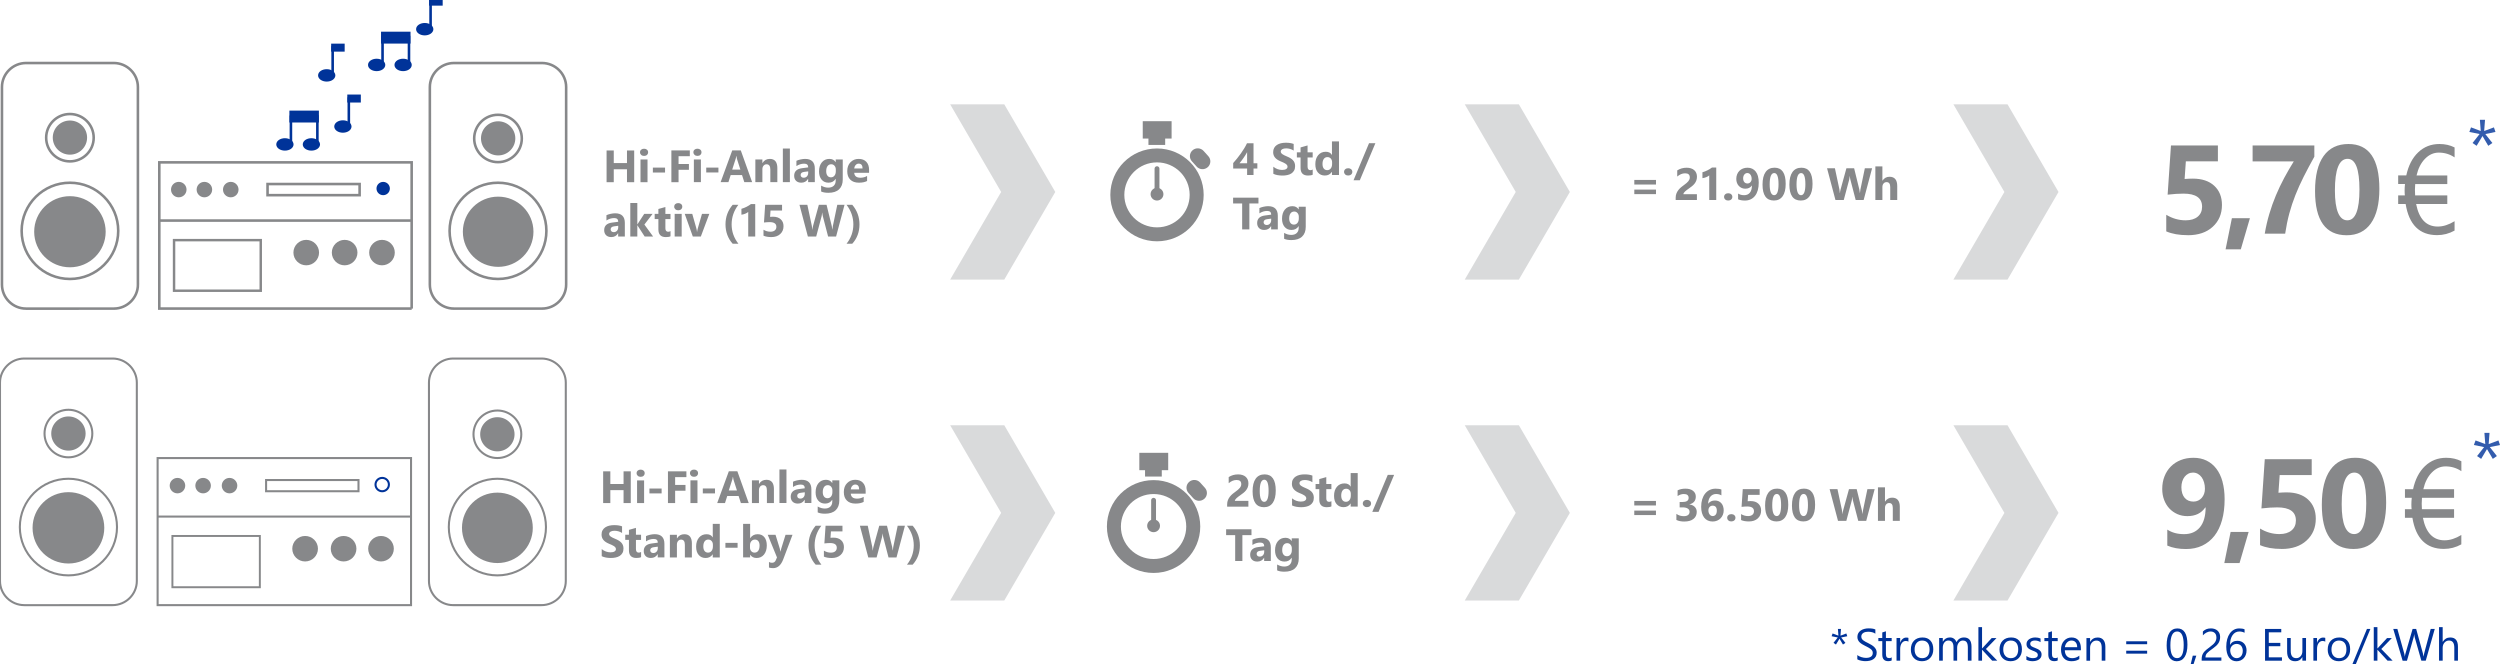 <?xml version="1.0" encoding="UTF-8"?><svg id="_3_-_Volle_Breite__1110px_" xmlns="http://www.w3.org/2000/svg" viewBox="0 0 1110 294.94"><defs><style>.cls-1{fill:#d9dadb;}.cls-2{fill:#87888a;}.cls-3,.cls-4,.cls-5,.cls-6,.cls-7,.cls-8,.cls-9,.cls-10,.cls-11,.cls-12,.cls-13{fill:none;}.cls-3,.cls-4,.cls-5,.cls-6,.cls-7,.cls-8,.cls-9,.cls-10,.cls-11,.cls-13{stroke-miterlimit:10;}.cls-3,.cls-4,.cls-6,.cls-9,.cls-10,.cls-11,.cls-12{stroke:#87888a;}.cls-3,.cls-13{stroke-width:1.15px;}.cls-4{stroke-width:1.09px;}.cls-5{stroke-width:3.55px;}.cls-5,.cls-7,.cls-8,.cls-13{stroke:#039;}.cls-6{stroke-width:1.32px;}.cls-7{stroke-width:5.28px;}.cls-14{fill:#335cad;}.cls-8,.cls-10{stroke-width:.92px;}.cls-15{fill:#039;}.cls-9{stroke-width:1.66px;}.cls-11{stroke-width:.87px;}.cls-12{stroke-linecap:round;stroke-linejoin:round;stroke-width:2.16px;}</style></defs><g id="_6_HiFi-Analge"><g><polygon class="cls-1" points="421.87 124.14 444.51 85.23 421.87 46.32 445.9 46.32 468.54 85.23 445.9 124.14 421.87 124.14"/><g><path class="cls-2" d="M381.61,99.63c0-3.28-1.07-6.18-3.2-8.7h-2.55c2.02,2.65,3.03,5.55,3.03,8.7s-1.01,6.05-3.03,8.6h2.53c2.15-2.36,3.22-5.23,3.22-8.6m-9.86-8.7l-1.96,9.41c-.11,.53-.18,1.06-.21,1.57h-.04c-.07-.66-.14-1.17-.23-1.51l-2.32-9.47h-3.42l-2.57,9.35c-.16,.6-.26,1.15-.29,1.65h-.06c-.04-.67-.1-1.21-.19-1.61l-2-9.39h-3.49l3.73,14.1h3.69l2.41-9.05c.11-.41,.2-.94,.26-1.58h.04c.03,.58,.1,1.11,.23,1.58l2.35,9.05h3.54l3.75-14.1h-3.22Zm-29.33,14.34c1.68,0,3.01-.45,3.99-1.35,.98-.9,1.47-2.06,1.47-3.49,0-1.28-.41-2.31-1.24-3.07s-1.96-1.14-3.42-1.14c-.37,0-.81,.02-1.31,.06l.2-2.82h5.12v-2.54h-7.5l-.53,7.87c.96-.11,1.8-.17,2.53-.17,1.98,0,2.98,.7,2.98,2.09,0,.67-.23,1.2-.7,1.59-.46,.39-1.11,.58-1.93,.58-1.09,0-2.13-.29-3.09-.89v2.66c.93,.41,2.08,.61,3.44,.61m-9-14.66c-.58,.44-1.23,.84-1.95,1.21-.72,.37-1.48,.67-2.29,.9v2.62c.28-.03,.56-.09,.84-.16,.28-.08,.56-.17,.82-.28,.26-.11,.51-.23,.75-.36,.23-.13,.44-.28,.61-.43v10.91h3.11v-14.41h-1.89Zm-8.59,9.02c0-3.17,1-6.07,3-8.7h-2.53c-2.13,2.52-3.19,5.42-3.19,8.7s1.07,6.27,3.19,8.6h2.55c-2.01-2.57-3.02-5.44-3.02-8.6m-13.16-4.67l-1.8,6.26c-.2,.69-.32,1.27-.37,1.73h-.04c-.03-.49-.15-1.09-.35-1.79l-1.76-6.2h-3.34l3.59,10.07h3.56l3.77-10.07h-3.26Zm-9.01,0h-3.12v10.07h3.12v-10.07Zm-.24-2.04c.33-.3,.5-.69,.5-1.16s-.17-.84-.5-1.14c-.33-.29-.77-.44-1.3-.44s-.96,.15-1.29,.44c-.34,.3-.5,.68-.5,1.14s.17,.83,.5,1.15c.34,.31,.77,.47,1.29,.47s.97-.15,1.3-.45m-4.72,9.69c-.35,.19-.69,.29-1.02,.29-.84,0-1.26-.52-1.26-1.57v-4.07h2.27v-2.29h-2.27v-3.06l-3.11,.88v2.17h-1.64v2.29h1.64v4.61c0,2.27,1.1,3.41,3.3,3.41,.93,0,1.62-.12,2.09-.36v-2.3Zm-11.6-2.92l3.63-4.73h-3.71l-3.02,4.65h-.04v-9.49h-3.12v14.91h3.12v-4.99h.04l3.23,4.99h3.75l-3.89-5.34Zm-12.18,2.78c-.37,.4-.85,.6-1.43,.6-.42,0-.76-.11-1-.34-.25-.23-.37-.52-.37-.87,0-.78,.51-1.24,1.52-1.37l1.84-.24v.68c0,.62-.18,1.13-.55,1.53m3.49-3.46c0-2.86-1.44-4.3-4.33-4.3-.62,0-1.31,.09-2.06,.26-.75,.17-1.35,.37-1.78,.59v2.34c1.09-.71,2.23-1.07,3.44-1.07s1.8,.55,1.8,1.65l-2.75,.36c-2.33,.3-3.49,1.43-3.49,3.38,0,.92,.28,1.66,.84,2.22,.56,.55,1.34,.83,2.32,.83,1.33,0,2.34-.56,3.01-1.69h.04v1.45h2.96v-6.02Z"/><path class="cls-2" d="M379.25,74.81c.08-.62,.3-1.13,.67-1.54,.37-.41,.8-.62,1.3-.62,1.17,0,1.76,.72,1.76,2.16h-3.73Zm6.62,.6c0-1.49-.4-2.68-1.21-3.55s-1.95-1.31-3.42-1.31-2.62,.49-3.6,1.47c-.98,.98-1.46,2.3-1.46,3.97s.45,2.87,1.35,3.77c.9,.9,2.17,1.35,3.81,1.35,1.5,0,2.71-.25,3.65-.75v-2.24c-.84,.52-1.82,.79-2.94,.79-1.75,0-2.67-.73-2.78-2.19h6.6v-1.31Zm-15.37,2.58c-.4,.5-.92,.74-1.57,.74s-1.17-.24-1.54-.73c-.38-.49-.56-1.15-.56-1.99,0-.98,.2-1.73,.59-2.27,.4-.54,.94-.81,1.63-.81,.61,0,1.1,.22,1.48,.67,.38,.45,.57,.99,.57,1.63v.8c0,.81-.2,1.47-.6,1.96m3.68-7.19h-3.12v1.17h-.04c-.61-.94-1.54-1.42-2.77-1.42-1.38,0-2.49,.5-3.33,1.5-.84,1-1.27,2.36-1.27,4.06,0,1.52,.38,2.73,1.14,3.64s1.78,1.36,3.07,1.36c1.39,0,2.44-.56,3.15-1.69h.04v.8c0,.95-.29,1.7-.87,2.26-.58,.55-1.4,.83-2.45,.83s-2.11-.3-3.15-.9v2.61c.8,.39,1.88,.58,3.24,.58,2.06,0,3.64-.51,4.73-1.54,1.09-1.03,1.63-2.47,1.63-4.34v-8.92Zm-15.9,7.51c-.37,.4-.85,.6-1.43,.6-.42,0-.76-.11-1-.34s-.37-.52-.37-.87c0-.78,.51-1.24,1.52-1.37l1.84-.24v.68c0,.62-.19,1.13-.55,1.53m3.49-3.45c0-2.86-1.44-4.3-4.33-4.3-.62,0-1.31,.09-2.06,.26-.75,.17-1.35,.37-1.78,.59v2.34c1.09-.71,2.23-1.07,3.44-1.07s1.8,.55,1.8,1.65l-2.75,.36c-2.33,.3-3.49,1.43-3.49,3.38,0,.92,.28,1.66,.84,2.22,.56,.55,1.34,.83,2.32,.83,1.33,0,2.34-.56,3.01-1.69h.04v1.44h2.96v-6.02Zm-11.07-8.89h-3.12v14.9h3.12v-14.9Zm-5.56,8.74c0-2.77-1.12-4.15-3.36-4.15-1.42,0-2.51,.61-3.25,1.84h-.04v-1.59h-3.12v10.07h3.12v-5.74c0-.64,.17-1.16,.52-1.57,.35-.41,.79-.62,1.33-.62,1.12,0,1.68,.78,1.68,2.34v5.59h3.11v-6.16Zm-20.05,.59l1.54-4.78c.13-.41,.21-.82,.25-1.23h.08c.05,.49,.13,.91,.24,1.27l1.52,4.74h-3.63Zm3.81-8.52h-3.79l-5.16,14.1h3.46l1-3.14h5.04l1.01,3.14h3.48l-5.04-14.1Zm-9.93,7.64h-5.41v2.17h5.41v-2.17Zm-7.78-3.61h-3.12v10.07h3.12v-10.07Zm-.24-2.04c.33-.3,.5-.69,.5-1.16s-.17-.85-.5-1.14c-.33-.29-.77-.44-1.3-.44s-.96,.15-1.29,.44c-.34,.29-.5,.67-.5,1.14s.17,.83,.5,1.15c.34,.31,.77,.47,1.29,.47s.97-.15,1.3-.45m-4.68-1.99h-8.19v14.1h3.19v-5.48h4.6v-2.58h-4.6v-3.46h5v-2.59Zm-11,7.64h-5.41v2.17h5.41v-2.17Zm-7.78-3.61h-3.12v10.07h3.12v-10.07Zm-.24-2.04c.33-.3,.5-.69,.5-1.16s-.17-.85-.5-1.14c-.33-.29-.77-.44-1.3-.44s-.96,.15-1.29,.44c-.34,.29-.5,.67-.5,1.14s.17,.83,.5,1.15c.34,.31,.77,.47,1.29,.47s.97-.15,1.3-.45m-5.68-1.99h-3.2v5.62h-5.87v-5.62h-3.19v14.1h3.19v-5.74h5.87v5.74h3.2v-14.1Z"/></g><g><path class="cls-2" d="M513.71,100.95c-8.01,0-14.51-6.46-14.51-14.42s6.49-14.43,14.51-14.43,14.5,6.46,14.5,14.43-6.49,14.42-14.5,14.42m0-35.03c-11.45,0-20.72,9.23-20.72,20.61s9.28,20.61,20.72,20.61,20.72-9.23,20.72-20.61-9.28-20.61-20.72-20.61"/><polygon class="cls-2" points="520.19 53.81 507.38 53.81 507.38 61.52 509.91 61.52 509.91 64.35 517.34 64.35 517.34 61.52 520.19 61.52 520.19 53.81"/><path class="cls-2" d="M510.86,86.21c0-1.56,1.27-2.83,2.85-2.83s2.85,1.27,2.85,2.83-1.27,2.83-2.85,2.83-2.85-1.27-2.85-2.83"/><line class="cls-12" x1="513.71" y1="86.37" x2="513.71" y2="74.89"/><path class="cls-2" d="M536.23,74.23c-1.43,1.28-3.63,1.16-4.91-.26l-2.11-2.34c-1.29-1.42-1.17-3.61,.26-4.88,1.43-1.28,3.63-1.16,4.92,.26l2.11,2.34c1.29,1.42,1.17,3.61-.26,4.89"/><path class="cls-2" d="M576.07,98.98c-.4,.5-.92,.74-1.57,.74s-1.17-.24-1.54-.73c-.38-.49-.56-1.15-.56-1.99,0-.98,.2-1.73,.59-2.27,.4-.54,.94-.81,1.63-.81,.61,0,1.1,.22,1.48,.67,.38,.45,.57,.99,.57,1.63v.8c0,.81-.2,1.47-.6,1.96m3.68-7.19h-3.12v1.17h-.04c-.61-.94-1.53-1.42-2.77-1.42-1.38,0-2.49,.5-3.33,1.5-.84,1-1.27,2.36-1.27,4.06,0,1.52,.38,2.73,1.14,3.64,.76,.9,1.78,1.36,3.07,1.36,1.39,0,2.44-.56,3.15-1.69h.04v.8c0,.95-.29,1.7-.87,2.26-.58,.55-1.4,.83-2.45,.83s-2.11-.3-3.15-.9v2.61c.8,.39,1.88,.58,3.24,.58,2.06,0,3.64-.51,4.73-1.54,1.09-1.03,1.63-2.47,1.63-4.34v-8.92Zm-15.9,7.51c-.37,.4-.85,.6-1.43,.6-.42,0-.76-.11-1-.34s-.37-.52-.37-.87c0-.78,.51-1.24,1.52-1.37l1.84-.24v.68c0,.62-.19,1.13-.55,1.53m3.49-3.45c0-2.86-1.44-4.3-4.33-4.3-.62,0-1.31,.09-2.06,.26-.75,.17-1.35,.37-1.78,.59v2.34c1.09-.71,2.23-1.07,3.44-1.07s1.8,.55,1.8,1.65l-2.75,.36c-2.33,.3-3.49,1.43-3.49,3.38,0,.92,.28,1.66,.84,2.22,.56,.55,1.34,.83,2.32,.83,1.33,0,2.34-.56,3.01-1.69h.04v1.44h2.96v-6.02Zm-8.58-8.08h-11.27v2.59h4.02v11.51h3.2v-11.51h4.04v-2.59Z"/><path class="cls-2" d="M607.85,63.59l-6.88,16.44h2.79l6.91-16.44h-2.82Zm-7.94,13.89c.35-.31,.52-.7,.52-1.17s-.17-.85-.51-1.16c-.34-.3-.78-.46-1.31-.46s-.97,.15-1.32,.45c-.35,.3-.53,.69-.53,1.16s.17,.84,.51,1.16c.34,.31,.77,.47,1.29,.47,.55,0,1-.15,1.35-.46m-9.05-2.68c-.4,.5-.92,.76-1.55,.76-.67,0-1.19-.24-1.56-.72-.38-.48-.56-1.16-.56-2.04,0-.94,.19-1.69,.58-2.23,.39-.54,.93-.81,1.62-.81,.61,0,1.11,.22,1.49,.65,.38,.43,.57,.98,.57,1.63v.76c0,.83-.2,1.5-.6,2.01m3.66-12.01h-3.12v5.99h-.04c-.51-.93-1.42-1.4-2.73-1.4-1.38,0-2.49,.5-3.34,1.5-.85,1-1.27,2.34-1.27,4s.39,2.83,1.16,3.72,1.79,1.33,3.05,1.33c1.38,0,2.42-.54,3.13-1.63h.04v1.39h3.12v-14.9Zm-11.67,12.49c-.35,.19-.69,.28-1.02,.28-.84,0-1.26-.52-1.26-1.57v-4.07h2.27v-2.29h-2.27v-3.06l-3.11,.89v2.17h-1.64v2.29h1.64v4.61c0,2.27,1.1,3.41,3.3,3.41,.93,0,1.63-.12,2.09-.36v-2.3Zm-15.65,2.47c.7,.13,1.44,.2,2.22,.2s1.48-.07,2.16-.22c.68-.14,1.28-.38,1.79-.71,.51-.33,.92-.76,1.22-1.3,.3-.53,.45-1.19,.45-1.98,0-.57-.09-1.07-.26-1.5-.17-.43-.42-.81-.74-1.15-.32-.33-.71-.63-1.16-.9-.45-.26-.96-.52-1.53-.75-.42-.17-.79-.34-1.12-.5-.33-.16-.61-.33-.84-.49-.23-.17-.41-.34-.53-.53-.13-.19-.19-.4-.19-.63,0-.22,.06-.41,.17-.58,.11-.17,.27-.32,.47-.45,.2-.12,.45-.22,.75-.29s.63-.1,.99-.1c.26,0,.54,.02,.84,.06,.29,.04,.59,.1,.88,.18,.3,.08,.58,.19,.86,.31,.28,.12,.54,.27,.78,.43v-2.94c-.48-.18-1.01-.32-1.58-.41-.57-.09-1.22-.13-1.96-.13s-1.46,.08-2.14,.24c-.67,.16-1.26,.41-1.77,.75-.51,.34-.92,.77-1.21,1.3-.3,.53-.45,1.16-.45,1.89,0,.94,.27,1.74,.82,2.4,.54,.66,1.37,1.22,2.48,1.68,.43,.18,.84,.35,1.22,.52,.38,.17,.7,.35,.97,.53,.27,.18,.49,.38,.65,.6,.16,.22,.24,.46,.24,.74,0,.2-.05,.39-.15,.57-.1,.17-.25,.32-.45,.45-.2,.13-.45,.23-.75,.3-.3,.07-.65,.11-1.05,.11-.69,0-1.36-.12-2.04-.36-.67-.24-1.3-.6-1.87-1.08v3.15c.51,.26,1.12,.46,1.82,.59m-15.96-6.38c.3-.4,.6-.81,.9-1.23,.3-.42,.58-.85,.85-1.29,.27-.44,.52-.87,.75-1.29v4.93h-3.38c.28-.35,.58-.72,.88-1.12m2.45-7.77c-.33,.71-.73,1.45-1.2,2.23-.47,.78-.98,1.55-1.53,2.32-.55,.77-1.11,1.51-1.7,2.24-.59,.72-1.15,1.39-1.7,2v2.43h6.18v2.89h2.85v-2.89h1.7v-2.32h-1.7v-8.89h-2.9Z"/></g><polygon class="cls-1" points="650.35 124.14 672.99 85.23 650.35 46.32 674.38 46.32 697.02 85.23 674.38 124.14 650.35 124.14"/><path class="cls-2" d="M842.37,82.61c0-2.75-1.15-4.13-3.44-4.13-1.31,0-2.35,.58-3.11,1.74h-.04v-6.33h-3.12v14.9h3.12v-5.74c0-.64,.17-1.16,.51-1.57,.34-.41,.79-.62,1.35-.62,1.08,0,1.62,.74,1.62,2.21v5.72h3.11v-6.18Zm-14.38-7.91l-1.96,9.41c-.11,.53-.18,1.06-.21,1.57h-.04c-.07-.66-.14-1.17-.23-1.51l-2.32-9.47h-3.42l-2.57,9.35c-.17,.6-.26,1.15-.29,1.65h-.06c-.04-.67-.1-1.21-.19-1.61l-2-9.39h-3.49l3.73,14.1h3.69l2.41-9.04c.11-.41,.2-.94,.26-1.58h.04c.03,.58,.1,1.11,.23,1.58l2.35,9.04h3.54l3.75-14.1h-3.22Zm-26.4,7.05c0,3.28-.65,4.92-1.94,4.92s-1.99-1.59-1.99-4.77c0-3.38,.68-5.06,2.03-5.06,1.27,0,1.9,1.64,1.9,4.91m1.83,5.39c.9-1.27,1.35-3.1,1.35-5.49,0-4.79-1.65-7.19-4.94-7.19-1.73,0-3.06,.64-3.97,1.92-.91,1.28-1.37,3.14-1.37,5.59,0,4.71,1.69,7.07,5.06,7.07,1.68,0,2.97-.64,3.87-1.91m-13.75-5.39c0,3.28-.65,4.92-1.94,4.92s-1.99-1.59-1.99-4.77c0-3.38,.68-5.06,2.03-5.06,1.27,0,1.9,1.64,1.9,4.91m1.83,5.39c.9-1.27,1.35-3.1,1.35-5.49,0-4.79-1.65-7.19-4.94-7.19-1.73,0-3.06,.64-3.97,1.92-.91,1.28-1.37,3.14-1.37,5.59,0,4.71,1.69,7.07,5.06,7.07,1.68,0,2.97-.64,3.87-1.91m-13.91-6.91c-.09,.25-.21,.46-.37,.65-.16,.18-.35,.33-.58,.44-.22,.11-.47,.16-.75,.16-.29,0-.55-.05-.79-.15-.24-.1-.44-.25-.61-.45-.17-.2-.3-.44-.39-.72-.09-.28-.14-.61-.14-.98,0-.33,.05-.65,.14-.93,.09-.29,.22-.54,.39-.74,.16-.21,.36-.37,.59-.49,.23-.12,.48-.18,.75-.18s.54,.07,.78,.2c.24,.13,.44,.32,.6,.55,.17,.23,.29,.5,.39,.82,.09,.32,.14,.66,.14,1.02,0,.29-.04,.56-.13,.81m2.95-1.95c-.23-.82-.56-1.51-.99-2.07-.43-.56-.95-1-1.57-1.29-.61-.3-1.31-.45-2.08-.45s-1.42,.12-2.04,.36c-.61,.24-1.14,.58-1.58,1.02-.44,.44-.78,.96-1.02,1.57-.24,.61-.37,1.28-.37,2.03,0,.64,.1,1.22,.3,1.75,.2,.53,.48,.99,.84,1.37,.36,.38,.78,.68,1.27,.9,.49,.22,1.03,.32,1.61,.32,1.28,0,2.23-.46,2.86-1.39l.06,.02c0,1.38-.31,2.43-.92,3.16-.61,.73-1.45,1.09-2.52,1.09s-1.94-.24-2.69-.73v2.56c.84,.37,1.84,.55,3,.55,.97,0,1.83-.18,2.6-.55,.76-.36,1.41-.89,1.94-1.57,.53-.68,.93-1.52,1.21-2.5,.28-.99,.41-2.11,.41-3.36,0-1.04-.11-1.97-.34-2.79m-11.9,10.31c.35-.31,.52-.7,.52-1.18s-.17-.85-.51-1.15c-.34-.31-.78-.46-1.31-.46s-.97,.15-1.32,.45c-.35,.3-.53,.69-.53,1.16s.17,.85,.51,1.16c.34,.31,.77,.47,1.29,.47,.55,0,1-.15,1.35-.46m-8.52-14.2c-.58,.44-1.23,.84-1.95,1.21-.72,.37-1.48,.67-2.29,.9v2.61c.28-.03,.56-.09,.84-.16,.28-.08,.56-.17,.82-.27,.26-.11,.51-.23,.75-.36,.23-.14,.44-.28,.61-.43v10.91h3.11v-14.41h-1.89Zm-12.5,11.26c.13-.2,.31-.41,.53-.62,.22-.21,.48-.43,.78-.65,.29-.22,.6-.44,.92-.66,.47-.32,.92-.65,1.35-1,.43-.34,.82-.72,1.15-1.13,.33-.41,.6-.87,.8-1.38,.2-.5,.3-1.08,.3-1.73,0-.61-.1-1.16-.31-1.66-.21-.5-.51-.92-.9-1.26-.4-.35-.88-.61-1.45-.8-.57-.19-1.22-.28-1.93-.28-1.55,0-2.94,.4-4.17,1.19v2.73c1.11-.96,2.28-1.44,3.5-1.44,.71,0,1.23,.15,1.57,.46,.34,.31,.51,.76,.51,1.37,0,.31-.05,.6-.16,.87-.11,.27-.27,.54-.48,.81-.21,.27-.48,.53-.79,.8-.31,.27-.68,.55-1.09,.85-.39,.28-.81,.6-1.25,.95-.44,.35-.84,.75-1.21,1.21-.37,.46-.68,.97-.92,1.54-.24,.57-.37,1.22-.37,1.94v1.06h9.43v-2.58h-6.01c0-.18,.07-.38,.2-.58m-12.36-1.46h-9.63v2h9.63v-2Zm0-4.29h-9.63v2.02h9.63v-2.02Z"/><polygon class="cls-1" points="867.31 124.14 889.95 85.23 867.31 46.32 891.34 46.32 913.98 85.23 891.34 124.14 867.31 124.14"/><g><path class="cls-2" d="M1089.84,98.21c-2.58,1.58-5.07,2.38-7.47,2.38-5.09,0-8.29-3.33-9.61-10h13.84v-3.82h-14.28c-.13-1.57-.12-3.25,.03-5.05h14.25v-3.82h-13.65c.71-3.09,1.96-5.56,3.75-7.39,1.79-1.83,3.82-2.75,6.11-2.75,2.6,0,4.94,.71,7.03,2.13v-4.42c-1.98-1.02-4.22-1.53-6.73-1.53-3.7,0-6.84,1.23-9.43,3.7-2.59,2.47-4.35,5.89-5.29,10.25h-3.6v3.82h3.02c-.11,1.09-.16,2.08-.16,2.95s.04,1.54,.11,2.1h-2.97v3.82h3.32c1.5,9.21,6.16,13.82,13.98,13.82,2.73,0,5.31-.67,7.74-2.02v-4.18Zm-42.24-14.04c0,9.1-1.8,13.65-5.38,13.65s-5.52-4.41-5.52-13.24c0-9.38,1.88-14.06,5.63-14.06,3.52,0,5.27,4.55,5.27,13.65m5.09,14.97c2.5-3.53,3.75-8.61,3.75-15.24,0-13.31-4.58-19.96-13.73-19.96-4.82,0-8.49,1.78-11.03,5.34-2.54,3.56-3.8,8.74-3.8,15.53,0,13.09,4.69,19.64,14.06,19.64,4.67,0,8.25-1.77,10.75-5.3m-25.12-34.55h-27.41v7.05h18.29c-1.5,2.4-2.92,4.86-4.27,7.37-1.35,2.51-2.57,5.09-3.68,7.74-1.11,2.65-2.08,5.38-2.92,8.21-.84,2.82-1.52,5.75-2.03,8.79h9.06c.48-3.2,1.09-6.19,1.84-8.97,.75-2.78,1.66-5.51,2.72-8.19,1.06-2.69,2.29-5.41,3.68-8.17,1.39-2.76,2.97-5.71,4.72-8.86v-4.97Zm-36.61,32.28l-2.8,13.82h6.76l4.04-13.82h-7.99Zm-19.59,7.56c4.67,0,8.37-1.25,11.09-3.76,2.73-2.5,4.09-5.73,4.09-9.68,0-3.57-1.14-6.41-3.43-8.52-2.29-2.11-5.46-3.17-9.5-3.17-1.03,0-2.24,.05-3.65,.16l.55-7.84h14.23v-7.05h-20.84l-1.48,21.85c2.66-.31,5-.46,7.03-.46,5.51,0,8.27,1.94,8.27,5.82,0,1.86-.65,3.33-1.94,4.41-1.29,1.08-3.08,1.62-5.37,1.62-3.04,0-5.9-.82-8.6-2.46v7.37c2.58,1.13,5.77,1.69,9.56,1.69"/><polygon class="cls-14" points="1107.3 56.55 1102.97 58.17 1103.35 53.19 1101.07 53.19 1101.45 58.17 1097.13 56.55 1096.39 58.59 1100.94 59.51 1097.81 63.49 1099.62 64.74 1102.23 60.4 1104.79 64.74 1106.61 63.49 1103.48 59.51 1107.99 58.59 1107.3 56.55"/></g><g><path class="cls-10" d="M69.98,229.36h112.52m0,39.32H69.98v-65.3h112.52v65.3Z"/><path class="cls-2" d="M174.86,243.63c0,3.13-2.55,5.66-5.69,5.66s-5.7-2.54-5.7-5.66,2.55-5.66,5.7-5.66,5.69,2.54,5.69,5.66"/><path class="cls-2" d="M158.25,243.63c0,3.13-2.55,5.66-5.69,5.66s-5.7-2.54-5.7-5.66,2.55-5.66,5.7-5.66,5.69,2.54,5.69,5.66"/><path class="cls-2" d="M141.17,243.63c0,3.13-2.55,5.66-5.7,5.66s-5.7-2.54-5.7-5.66,2.55-5.66,5.7-5.66,5.7,2.54,5.7,5.66"/><path class="cls-2" d="M82.24,215.62c0,1.9-1.55,3.43-3.45,3.43s-3.45-1.54-3.45-3.43,1.55-3.43,3.45-3.43,3.45,1.54,3.45,3.43"/><path class="cls-2" d="M93.63,215.62c0,1.9-1.55,3.43-3.45,3.43s-3.45-1.54-3.45-3.43,1.55-3.43,3.45-3.43,3.45,1.54,3.45,3.43"/><path class="cls-2" d="M105.36,215.62c0,1.9-1.55,3.43-3.45,3.43s-3.45-1.54-3.45-3.43,1.55-3.43,3.45-3.43,3.45,1.54,3.45,3.43"/><rect class="cls-11" x="76.55" y="237.97" width="38.82" height="22.76"/><path class="cls-10" d="M231.45,192.82c0,5.83-4.75,10.55-10.61,10.55s-10.61-4.72-10.61-10.55,4.75-10.55,10.61-10.55,10.61,4.72,10.61,10.55Zm10.96,41.2c0,11.85-9.66,21.45-21.57,21.45s-21.57-9.6-21.57-21.45,9.66-21.45,21.57-21.45,21.57,9.6,21.57,21.45Zm8.8,23.95c0,5.89-4.84,10.71-10.77,10.71h-39.21c-5.92,0-10.77-4.82-10.77-10.71v-88.07c0-5.89,4.85-10.71,10.77-10.71h39.21c5.92,0,10.77,4.82,10.77,10.71v88.07Zm-92.04-39.86h-41.03v-4.97h41.03v4.97Z"/><path class="cls-2" d="M236.1,234.36c0,8.38-6.83,15.18-15.26,15.18s-15.26-6.8-15.26-15.18,6.83-15.18,15.26-15.18,15.26,6.8,15.26,15.18"/><path class="cls-10" d="M236.1,234.36c0,8.38-6.83,15.18-15.26,15.18s-15.26-6.8-15.26-15.18,6.83-15.18,15.26-15.18,15.26,6.8,15.26,15.18Z"/><path class="cls-10" d="M40.99,192.49c0,5.83-4.75,10.56-10.61,10.56s-10.61-4.73-10.61-10.56,4.75-10.55,10.61-10.55,10.61,4.73,10.61,10.55Zm10.96,41.53c0,11.85-9.66,21.45-21.57,21.45s-21.57-9.6-21.57-21.45,9.66-21.45,21.57-21.45,21.57,9.6,21.57,21.45Zm8.8,23.95c0,5.89-4.85,10.71-10.77,10.71H10.77c-5.92,0-10.77-4.82-10.77-10.71v-88.07c0-5.89,4.85-10.71,10.77-10.71H49.98c5.92,0,10.77,4.82,10.77,10.71v88.07Z"/><path class="cls-2" d="M45.64,234.36c0,8.38-6.83,15.18-15.26,15.18s-15.26-6.79-15.26-15.18,6.83-15.18,15.26-15.18,15.26,6.8,15.26,15.18"/><path class="cls-6" d="M45.64,234.36c0,8.38-6.83,15.18-15.26,15.18s-15.26-6.79-15.26-15.18,6.83-15.18,15.26-15.18,15.26,6.8,15.26,15.18Z"/><ellipse class="cls-8" cx="169.7" cy="215.15" rx="2.97" ry="2.96"/><path class="cls-2" d="M38.01,192.49c0,4.19-3.42,7.59-7.63,7.59s-7.63-3.4-7.63-7.59,3.42-7.59,7.63-7.59,7.63,3.4,7.63,7.59"/><path class="cls-2" d="M228.46,192.82c0,4.19-3.42,7.59-7.63,7.59s-7.63-3.4-7.63-7.59,3.42-7.59,7.63-7.59,7.63,3.4,7.63,7.59"/></g><polygon class="cls-1" points="421.87 266.63 444.51 227.72 421.87 188.81 445.9 188.81 468.54 227.72 445.9 266.63 421.87 266.63"/><polygon class="cls-1" points="650.35 266.63 672.99 227.72 650.35 188.81 674.38 188.81 697.02 227.72 674.38 266.63 650.35 266.63"/><polygon class="cls-1" points="867.31 266.63 889.95 227.72 867.31 188.81 891.34 188.81 913.98 227.72 891.34 266.63 867.31 266.63"/><g><path class="cls-15" d="M820.19,282.49l-2.71,.55,1.88,2.39-1.09,.75-1.54-2.6-1.56,2.6-1.09-.75,1.88-2.39-2.73-.55,.44-1.23,2.59,.97-.23-2.99h1.37l-.23,2.99,2.6-.97,.42,1.23Z"/><g><path class="cls-15" d="M824.65,292.78v-1.95c.22,.2,.49,.37,.81,.53,.31,.16,.64,.29,.99,.4,.35,.11,.69,.19,1.04,.25s.67,.09,.97,.09c1.02,0,1.78-.19,2.29-.57s.76-.92,.76-1.63c0-.38-.08-.71-.25-.99-.17-.28-.4-.54-.7-.77-.3-.23-.65-.46-1.05-.67-.41-.21-.84-.44-1.31-.67-.49-.25-.96-.5-1.38-.76-.43-.25-.8-.54-1.12-.85-.32-.31-.57-.66-.75-1.05-.18-.39-.27-.85-.27-1.37,0-.64,.14-1.2,.42-1.68,.28-.48,.66-.87,1.12-1.18,.46-.31,.99-.54,1.58-.69,.59-.15,1.19-.23,1.8-.23,1.4,0,2.42,.17,3.06,.5v1.86c-.84-.58-1.91-.86-3.22-.86-.36,0-.73,.04-1.09,.11-.36,.08-.69,.2-.97,.37-.28,.17-.51,.39-.69,.66-.18,.27-.27,.6-.27,.98,0,.36,.07,.67,.2,.93,.14,.26,.34,.5,.6,.72,.26,.22,.58,.43,.96,.63,.38,.2,.81,.43,1.31,.67,.51,.25,.99,.51,1.44,.79,.45,.28,.85,.58,1.2,.91,.34,.33,.61,.7,.82,1.11,.2,.41,.3,.87,.3,1.4,0,.7-.14,1.28-.41,1.76-.27,.48-.64,.87-1.11,1.18s-1,.52-1.61,.65-1.24,.2-1.92,.2c-.22,0-.5-.02-.83-.05-.33-.04-.66-.09-1.01-.16-.34-.07-.67-.15-.97-.26s-.55-.22-.74-.34Z"/><path class="cls-15" d="M839.9,293.25c-.38,.21-.89,.31-1.51,.31-1.77,0-2.66-.98-2.66-2.95v-5.96h-1.74v-1.38h1.74v-2.46l1.62-.52v2.98h2.55v1.38h-2.55v5.67c0,.67,.12,1.16,.35,1.45,.23,.29,.61,.43,1.15,.43,.41,0,.76-.11,1.06-.33v1.38Z"/><path class="cls-15" d="M847.35,284.91c-.28-.22-.69-.32-1.23-.32-.69,0-1.27,.32-1.74,.97s-.7,1.53-.7,2.65v5.13h-1.62v-10.07h1.62v2.07h.04c.23-.71,.58-1.26,1.06-1.66,.47-.4,1.01-.6,1.59-.6,.42,0,.74,.05,.97,.14v1.67Z"/><path class="cls-15" d="M853.34,293.58c-1.5,0-2.69-.47-3.58-1.41-.89-.94-1.34-2.19-1.34-3.74,0-1.69,.47-3.01,1.39-3.96s2.18-1.43,3.77-1.43,2.69,.46,3.53,1.39c.85,.92,1.27,2.21,1.27,3.84s-.46,2.89-1.37,3.86-2.14,1.45-3.67,1.45Zm.12-9.18c-1.04,0-1.87,.35-2.47,1.06-.61,.71-.91,1.68-.91,2.92s.31,2.13,.92,2.82c.61,.69,1.43,1.03,2.46,1.03s1.85-.34,2.42-1.01c.56-.67,.85-1.64,.85-2.88s-.28-2.23-.85-2.91c-.56-.68-1.37-1.02-2.42-1.02Z"/><path class="cls-15" d="M875.34,293.35h-1.62v-5.78c0-1.11-.17-1.92-.52-2.42-.35-.5-.93-.75-1.74-.75-.69,0-1.28,.31-1.76,.94s-.73,1.38-.73,2.26v5.74h-1.62v-5.98c0-1.98-.77-2.97-2.3-2.97-.71,0-1.3,.3-1.76,.89-.46,.59-.69,1.36-.69,2.31v5.74h-1.62v-10.07h1.62v1.59h.04c.72-1.22,1.77-1.83,3.14-1.83,.69,0,1.3,.19,1.81,.58,.51,.38,.87,.89,1.06,1.51,.75-1.39,1.87-2.08,3.36-2.08,2.23,0,3.34,1.37,3.34,4.1v6.2Z"/><path class="cls-15" d="M886.81,293.35h-2.27l-4.47-4.84h-.04v4.84h-1.62v-14.9h1.62v9.45h.04l4.25-4.61h2.13l-4.7,4.86,5.06,5.21Z"/><path class="cls-15" d="M892.7,293.58c-1.5,0-2.69-.47-3.58-1.41-.89-.94-1.34-2.19-1.34-3.74,0-1.69,.47-3.01,1.39-3.96s2.18-1.43,3.77-1.43,2.69,.46,3.53,1.39c.85,.92,1.27,2.21,1.27,3.84s-.46,2.89-1.37,3.86-2.14,1.45-3.67,1.45Zm.12-9.18c-1.04,0-1.87,.35-2.47,1.06-.61,.71-.91,1.68-.91,2.92s.31,2.13,.92,2.82c.61,.69,1.43,1.03,2.46,1.03s1.85-.34,2.42-1.01c.56-.67,.85-1.64,.85-2.88s-.28-2.23-.85-2.91c-.56-.68-1.37-1.02-2.42-1.02Z"/><path class="cls-15" d="M899.72,292.98v-1.73c.88,.65,1.85,.97,2.92,.97,1.42,0,2.14-.47,2.14-1.42,0-.27-.06-.5-.18-.68-.12-.19-.29-.35-.49-.5-.21-.14-.45-.27-.73-.39-.28-.11-.58-.23-.9-.36-.45-.18-.84-.36-1.18-.53-.34-.18-.62-.38-.85-.61-.23-.23-.4-.48-.51-.77-.12-.29-.17-.63-.17-1.01,0-.47,.11-.89,.33-1.25s.51-.67,.87-.91,.78-.43,1.24-.56c.46-.12,.94-.19,1.44-.19,.88,0,1.66,.15,2.35,.45v1.63c-.74-.48-1.6-.73-2.57-.73-.3,0-.58,.03-.82,.1-.24,.07-.45,.17-.63,.29-.18,.13-.31,.27-.41,.45-.1,.17-.14,.37-.14,.58,0,.26,.05,.48,.14,.66,.09,.18,.24,.33,.42,.47s.41,.26,.67,.37c.26,.11,.56,.23,.9,.36,.45,.17,.85,.35,1.21,.53,.36,.18,.66,.38,.91,.61,.25,.23,.44,.49,.58,.78s.2,.65,.2,1.05c0,.5-.11,.93-.33,1.3-.22,.37-.52,.67-.89,.91-.37,.24-.79,.42-1.27,.54-.48,.12-.99,.18-1.51,.18-1.04,0-1.94-.2-2.71-.6Z"/><path class="cls-15" d="M913.62,293.25c-.38,.21-.89,.31-1.51,.31-1.77,0-2.66-.98-2.66-2.95v-5.96h-1.74v-1.38h1.74v-2.46l1.62-.52v2.98h2.55v1.38h-2.55v5.67c0,.67,.12,1.16,.35,1.45,.23,.29,.61,.43,1.15,.43,.41,0,.76-.11,1.06-.33v1.38Z"/><path class="cls-15" d="M923.93,288.72h-7.15c.03,1.12,.33,1.99,.91,2.6,.58,.61,1.38,.91,2.39,.91,1.14,0,2.19-.37,3.14-1.12v1.51c-.89,.64-2.07,.96-3.53,.96s-2.55-.46-3.37-1.37c-.82-.91-1.23-2.2-1.23-3.86,0-1.57,.45-2.84,1.34-3.83,.89-.99,2-1.48,3.33-1.48s2.35,.43,3.07,1.28c.72,.85,1.09,2.04,1.09,3.55v.85Zm-1.66-1.37c0-.93-.23-1.66-.68-2.17-.45-.52-1.06-.78-1.85-.78s-1.41,.27-1.95,.82c-.53,.54-.86,1.26-.99,2.13h5.47Z"/><path class="cls-15" d="M934.78,293.35h-1.62v-5.74c0-2.14-.78-3.2-2.35-3.2-.81,0-1.48,.3-2.01,.91-.53,.61-.8,1.37-.8,2.3v5.74h-1.62v-10.07h1.62v1.67h.04c.76-1.27,1.87-1.91,3.32-1.91,1.11,0,1.95,.36,2.54,1.07,.59,.71,.88,1.74,.88,3.08v6.15Z"/><path class="cls-15" d="M953.33,286.03h-9.29v-1.3h9.29v1.3Zm0,4.19h-9.29v-1.3h9.29v1.3Z"/><path class="cls-15" d="M971.22,286.24c0,1.18-.11,2.23-.32,3.14-.21,.91-.52,1.68-.93,2.31s-.9,1.1-1.49,1.42c-.59,.32-1.26,.49-2.01,.49-.71,0-1.35-.16-1.9-.47-.56-.31-1.03-.77-1.41-1.36-.38-.6-.67-1.33-.87-2.2s-.3-1.86-.3-2.98c0-1.23,.1-2.32,.31-3.26,.21-.94,.51-1.74,.91-2.37,.4-.64,.9-1.12,1.5-1.45,.6-.33,1.28-.49,2.05-.49,2.97,0,4.46,2.41,4.46,7.23Zm-1.66,.16c0-4.01-.96-6.02-2.88-6.02-2.02,0-3.03,2.04-3.03,6.13,0,3.81,.99,5.71,2.97,5.71s2.94-1.94,2.94-5.82Z"/><path class="cls-15" d="M975.17,291.11l-1.58,4.84h-1.16l1.16-4.84h1.58Z"/><path class="cls-15" d="M984.07,282.95c0-.43-.07-.81-.2-1.13-.14-.32-.32-.59-.55-.8-.23-.21-.51-.37-.82-.48-.32-.1-.66-.16-1.03-.16-.32,0-.63,.04-.93,.13s-.6,.2-.88,.35c-.29,.15-.56,.33-.83,.54-.27,.21-.52,.44-.75,.7v-1.73c.45-.44,.96-.77,1.53-1.01,.56-.23,1.25-.35,2.06-.35,.58,0,1.12,.08,1.61,.25s.92,.41,1.28,.73c.36,.32,.65,.72,.86,1.19,.21,.47,.31,1.01,.31,1.62,0,.56-.06,1.06-.19,1.51-.13,.45-.32,.88-.58,1.28-.26,.4-.59,.78-.98,1.15-.4,.37-.86,.74-1.39,1.12-.67,.47-1.22,.87-1.65,1.21s-.77,.65-1.03,.94c-.25,.29-.43,.58-.53,.88-.1,.29-.15,.63-.15,1.01h7.06v1.45h-8.75v-.7c0-.6,.07-1.13,.2-1.59,.13-.46,.35-.89,.65-1.31s.7-.83,1.19-1.24,1.09-.88,1.8-1.4c.51-.37,.94-.72,1.29-1.05,.35-.33,.62-.67,.84-1,.21-.33,.36-.67,.45-1.02,.09-.34,.13-.71,.13-1.1Z"/><path class="cls-15" d="M997.46,288.87c0,.69-.11,1.32-.34,1.9-.22,.58-.53,1.08-.93,1.5-.39,.42-.87,.75-1.41,.98-.55,.23-1.14,.35-1.78,.35-.71,0-1.35-.15-1.91-.44-.56-.29-1.04-.72-1.43-1.27-.39-.55-.69-1.23-.89-2.03-.2-.8-.31-1.7-.31-2.7,0-1.23,.14-2.34,.41-3.34s.66-1.85,1.17-2.57,1.11-1.26,1.82-1.65,1.51-.58,2.38-.58c.98,0,1.76,.13,2.35,.4v1.52c-.73-.37-1.5-.56-2.31-.56-.63,0-1.2,.14-1.71,.42-.51,.28-.94,.68-1.3,1.19s-.64,1.14-.84,1.86c-.19,.73-.29,1.54-.29,2.43h.04c.65-1.17,1.73-1.76,3.23-1.76,.62,0,1.18,.1,1.68,.31,.5,.21,.92,.51,1.28,.89s.62,.84,.82,1.37c.19,.53,.29,1.12,.29,1.77Zm-1.66,.21c0-.49-.06-.93-.19-1.33-.12-.39-.3-.73-.54-1-.23-.28-.52-.49-.87-.63-.34-.15-.73-.22-1.17-.22-.4,0-.77,.08-1.12,.23-.34,.15-.64,.36-.89,.61-.25,.26-.45,.56-.59,.9-.14,.34-.21,.71-.21,1.1,0,.48,.07,.94,.21,1.36,.14,.42,.33,.79,.58,1.11,.25,.32,.55,.56,.89,.74,.35,.18,.73,.27,1.15,.27s.78-.08,1.12-.23c.34-.15,.62-.37,.86-.64,.24-.27,.42-.6,.55-.99,.13-.38,.2-.81,.2-1.27Z"/><path class="cls-15" d="M1013.19,293.35h-7.51v-14.1h7.2v1.5h-5.54v4.69h5.12v1.48h-5.12v4.94h5.85v1.49Z"/><path class="cls-15" d="M1023.88,293.35h-1.62v-1.59h-.04c-.67,1.22-1.71,1.83-3.12,1.83-2.41,0-3.62-1.43-3.62-4.29v-6.02h1.61v5.76c0,2.12,.82,3.18,2.45,3.18,.79,0,1.44-.29,1.95-.87,.51-.58,.77-1.34,.77-2.28v-5.8h1.62v10.07Z"/><path class="cls-15" d="M1032.43,284.91c-.28-.22-.69-.32-1.23-.32-.69,0-1.27,.32-1.74,.97s-.7,1.53-.7,2.65v5.13h-1.62v-10.07h1.62v2.07h.04c.23-.71,.58-1.26,1.06-1.66,.47-.4,1.01-.6,1.59-.6,.42,0,.74,.05,.97,.14v1.67Z"/><path class="cls-15" d="M1038.43,293.58c-1.5,0-2.69-.47-3.58-1.41-.89-.94-1.34-2.19-1.34-3.74,0-1.69,.47-3.01,1.39-3.96s2.18-1.43,3.77-1.43,2.69,.46,3.53,1.39c.85,.92,1.27,2.21,1.27,3.84s-.46,2.89-1.37,3.86-2.14,1.45-3.67,1.45Zm.12-9.18c-1.04,0-1.87,.35-2.47,1.06-.61,.71-.91,1.68-.91,2.92s.31,2.13,.92,2.82c.61,.69,1.43,1.03,2.46,1.03s1.85-.34,2.42-1.01c.56-.67,.85-1.64,.85-2.88s-.28-2.23-.85-2.91c-.56-.68-1.37-1.02-2.42-1.02Z"/><path class="cls-15" d="M1052.45,279.25l-6.8,16.44h-1.51l6.78-16.44h1.53Z"/><path class="cls-15" d="M1062.35,293.35h-2.27l-4.47-4.84h-.04v4.84h-1.62v-14.9h1.62v9.45h.04l4.25-4.61h2.13l-4.7,4.86,5.06,5.21Z"/><path class="cls-15" d="M1081.03,279.25l-4,14.1h-1.95l-2.92-10.3c-.12-.44-.2-.92-.23-1.43h-.04c-.04,.48-.13,.96-.26,1.42l-2.94,10.32h-1.93l-4.15-14.1h1.83l3.02,10.81c.13,.45,.2,.92,.24,1.42h.05c.03-.35,.14-.82,.31-1.42l3.13-10.81h1.59l3,10.89c.11,.37,.18,.81,.24,1.32h.04c.03-.34,.12-.79,.27-1.36l2.9-10.85h1.8Z"/><path class="cls-15" d="M1091.33,293.35h-1.62v-5.8c0-2.1-.78-3.15-2.35-3.15-.79,0-1.46,.3-2,.91-.54,.61-.81,1.38-.81,2.33v5.7h-1.62v-14.9h1.62v6.51h.04c.78-1.27,1.88-1.91,3.32-1.91,2.28,0,3.42,1.37,3.42,4.1v6.2Z"/></g></g><g><path class="cls-2" d="M408.43,242.12c0-3.28-1.07-6.18-3.2-8.7h-2.55c2.02,2.65,3.03,5.55,3.03,8.7s-1.01,6.05-3.03,8.6h2.53c2.15-2.36,3.22-5.23,3.22-8.6m-9.86-8.7l-1.96,9.41c-.11,.53-.18,1.06-.21,1.57h-.04c-.07-.66-.14-1.17-.23-1.51l-2.32-9.47h-3.42l-2.57,9.35c-.16,.6-.26,1.15-.29,1.65h-.06c-.04-.67-.1-1.21-.19-1.61l-2-9.39h-3.49l3.73,14.1h3.69l2.41-9.05c.11-.41,.2-.94,.26-1.58h.04c.03,.58,.1,1.11,.23,1.58l2.35,9.05h3.54l3.75-14.1h-3.22Zm-29.33,14.34c1.68,0,3.01-.45,3.99-1.35,.98-.9,1.47-2.06,1.47-3.49,0-1.28-.41-2.31-1.24-3.07-.82-.76-1.96-1.14-3.42-1.14-.37,0-.81,.02-1.31,.06l.2-2.82h5.12v-2.54h-7.5l-.53,7.87c.96-.11,1.8-.17,2.53-.17,1.98,0,2.98,.7,2.98,2.09,0,.67-.23,1.2-.7,1.59-.47,.39-1.11,.58-1.93,.58-1.09,0-2.13-.29-3.09-.89v2.66c.93,.41,2.08,.61,3.44,.61m-7.56-5.64c0-3.17,1-6.07,3-8.7h-2.53c-2.13,2.52-3.19,5.42-3.19,8.7s1.07,6.27,3.19,8.6h2.55c-2.01-2.57-3.02-5.44-3.02-8.6m-12.91-4.67l-1.91,6.14c-.16,.5-.27,.95-.33,1.33h-.04c-.07-.52-.16-.97-.28-1.35l-1.89-6.12h-3.46l4.11,10.05-.53,1.25c-.32,.75-.88,1.13-1.68,1.13-.49,0-.94-.12-1.35-.36v2.48c.49,.17,1.11,.26,1.87,.26,1.99,0,3.48-1.31,4.47-3.92l4.11-10.87h-3.09Zm-15.17,2.83c.41-.47,.93-.7,1.56-.7,.67,0,1.18,.23,1.54,.7,.36,.47,.54,1.12,.54,1.95,0,1-.2,1.78-.59,2.32-.39,.55-.94,.82-1.66,.82-.59,0-1.07-.21-1.44-.64-.38-.43-.56-.96-.56-1.61v-1.03c0-.75,.21-1.35,.62-1.82m2.3,7.48c1.38,0,2.48-.51,3.3-1.52,.82-1.02,1.24-2.36,1.24-4.04,0-1.55-.35-2.77-1.06-3.66s-1.71-1.34-3.01-1.34c-1.42,0-2.52,.59-3.29,1.76h-.04v-6.35h-3.12v14.9h3.12v-1.17h.04c.64,.94,1.58,1.42,2.83,1.42m-8.44-6.71h-5.41v2.17h5.41v-2.17Zm-11.55,3.57c-.4,.5-.91,.76-1.55,.76-.67,0-1.19-.24-1.56-.72-.38-.48-.56-1.16-.56-2.04,0-.94,.19-1.69,.58-2.23s.93-.81,1.62-.81c.61,0,1.11,.22,1.49,.65,.38,.43,.57,.98,.57,1.63v.76c0,.83-.2,1.5-.6,2.01m3.66-12.01h-3.12v5.99h-.04c-.51-.93-1.42-1.4-2.73-1.4-1.38,0-2.49,.5-3.34,1.5-.85,1-1.28,2.34-1.28,4s.39,2.83,1.16,3.72c.77,.89,1.79,1.33,3.05,1.33,1.38,0,2.42-.54,3.13-1.63h.04v1.39h3.12v-14.9Zm-12.39,8.74c0-2.77-1.12-4.15-3.36-4.15-1.42,0-2.51,.61-3.25,1.84h-.04v-1.59h-3.12v10.07h3.12v-5.74c0-.64,.17-1.16,.52-1.57,.35-.41,.79-.62,1.33-.62,1.12,0,1.68,.78,1.68,2.34v5.59h3.11v-6.17Zm-15.7,3.6c-.37,.4-.85,.6-1.43,.6-.42,0-.76-.11-1-.34s-.37-.52-.37-.87c0-.78,.51-1.24,1.52-1.37l1.84-.24v.68c0,.62-.18,1.13-.55,1.53m3.49-3.46c0-2.86-1.44-4.3-4.33-4.3-.62,0-1.31,.09-2.06,.26-.75,.17-1.35,.37-1.78,.59v2.34c1.09-.71,2.23-1.07,3.44-1.07s1.8,.55,1.8,1.65l-2.75,.36c-2.33,.3-3.49,1.43-3.49,3.38,0,.92,.28,1.66,.84,2.22,.56,.55,1.34,.83,2.32,.83,1.33,0,2.34-.56,3.01-1.69h.04v1.45h2.96v-6.02Zm-10.36,3.6c-.35,.19-.69,.29-1.02,.29-.84,0-1.26-.52-1.26-1.57v-4.07h2.27v-2.29h-2.27v-3.06l-3.11,.88v2.17h-1.64v2.29h1.64v4.61c0,2.27,1.1,3.41,3.3,3.41,.93,0,1.62-.12,2.09-.36v-2.3Zm-15.65,2.47c.7,.13,1.44,.2,2.22,.2s1.48-.07,2.16-.22,1.28-.38,1.79-.71c.51-.33,.92-.76,1.22-1.3,.3-.53,.45-1.2,.45-1.98,0-.57-.09-1.07-.26-1.5-.17-.43-.42-.81-.74-1.15s-.71-.63-1.16-.9c-.45-.27-.96-.52-1.53-.75-.41-.17-.79-.34-1.12-.5-.33-.16-.61-.32-.84-.49-.23-.17-.41-.34-.53-.53-.13-.19-.19-.4-.19-.64,0-.22,.06-.41,.17-.58,.11-.17,.27-.32,.47-.45,.2-.12,.45-.22,.75-.29,.3-.07,.63-.1,.99-.1,.26,0,.54,.02,.84,.06,.29,.04,.59,.1,.88,.18,.3,.08,.58,.19,.86,.31,.28,.12,.54,.27,.78,.43v-2.94c-.48-.18-1.01-.32-1.58-.41-.57-.09-1.22-.13-1.96-.13s-1.46,.08-2.14,.24c-.67,.16-1.26,.41-1.77,.75-.51,.34-.92,.77-1.21,1.3-.3,.53-.44,1.16-.44,1.89,0,.94,.27,1.74,.82,2.4,.54,.66,1.37,1.22,2.48,1.68,.44,.18,.84,.35,1.22,.52,.38,.17,.7,.35,.97,.53,.27,.18,.49,.38,.65,.6,.16,.22,.24,.46,.24,.74,0,.2-.05,.39-.15,.57-.1,.17-.25,.33-.45,.45-.2,.13-.45,.23-.75,.3-.3,.07-.65,.11-1.05,.11-.69,0-1.36-.12-2.04-.36-.67-.24-1.29-.6-1.87-1.08v3.15c.51,.26,1.12,.46,1.82,.59"/><path class="cls-2" d="M377.73,217.29c.08-.62,.3-1.13,.67-1.54,.37-.41,.8-.62,1.3-.62,1.17,0,1.76,.72,1.76,2.16h-3.73Zm6.62,.6c0-1.49-.4-2.68-1.21-3.55-.81-.87-1.95-1.31-3.42-1.31s-2.62,.49-3.6,1.47c-.98,.98-1.46,2.3-1.46,3.97s.45,2.87,1.35,3.77c.9,.9,2.17,1.35,3.81,1.35,1.5,0,2.71-.25,3.65-.75v-2.24c-.84,.52-1.82,.79-2.94,.79-1.75,0-2.67-.73-2.78-2.19h6.6v-1.31Zm-15.37,2.58c-.4,.5-.92,.74-1.57,.74s-1.17-.24-1.54-.73c-.38-.49-.56-1.15-.56-1.99,0-.98,.2-1.73,.59-2.27,.4-.54,.94-.81,1.63-.81,.61,0,1.1,.22,1.48,.67,.38,.45,.57,.99,.57,1.63v.8c0,.81-.2,1.47-.6,1.96m3.68-7.19h-3.12v1.17h-.04c-.61-.94-1.54-1.42-2.77-1.42-1.38,0-2.49,.5-3.33,1.5-.84,1-1.27,2.36-1.27,4.06,0,1.52,.38,2.73,1.14,3.64s1.78,1.36,3.07,1.36c1.39,0,2.44-.56,3.15-1.69h.04v.8c0,.95-.29,1.7-.87,2.26-.58,.55-1.4,.83-2.45,.83s-2.11-.3-3.15-.9v2.61c.8,.39,1.88,.58,3.24,.58,2.06,0,3.64-.51,4.73-1.54,1.09-1.03,1.63-2.47,1.63-4.34v-8.92Zm-15.9,7.51c-.37,.4-.85,.6-1.43,.6-.42,0-.76-.11-1-.34s-.37-.52-.37-.87c0-.78,.51-1.24,1.52-1.37l1.84-.24v.68c0,.62-.19,1.13-.55,1.53m3.49-3.45c0-2.86-1.44-4.3-4.33-4.3-.62,0-1.31,.09-2.06,.26-.75,.17-1.35,.37-1.78,.59v2.34c1.09-.71,2.23-1.07,3.44-1.07s1.8,.55,1.8,1.65l-2.75,.36c-2.33,.3-3.49,1.43-3.49,3.38,0,.92,.28,1.66,.84,2.22,.56,.55,1.34,.83,2.32,.83,1.33,0,2.34-.56,3.01-1.69h.04v1.44h2.96v-6.02Zm-11.07-8.89h-3.12v14.9h3.12v-14.9Zm-5.56,8.74c0-2.77-1.12-4.15-3.36-4.15-1.42,0-2.51,.61-3.25,1.84h-.04v-1.59h-3.12v10.07h3.12v-5.74c0-.64,.17-1.16,.52-1.57,.35-.41,.79-.62,1.33-.62,1.12,0,1.68,.78,1.68,2.34v5.59h3.11v-6.16Zm-20.05,.59l1.54-4.78c.13-.41,.21-.82,.25-1.23h.08c.05,.49,.13,.91,.24,1.27l1.52,4.74h-3.63Zm3.81-8.52h-3.79l-5.16,14.1h3.46l1-3.14h5.04l1.01,3.14h3.48l-5.04-14.1Zm-9.93,7.64h-5.41v2.17h5.41v-2.17Zm-7.78-3.61h-3.12v10.07h3.12v-10.07Zm-.24-2.04c.33-.3,.5-.69,.5-1.16s-.17-.85-.5-1.14-.77-.44-1.3-.44-.96,.15-1.29,.44-.5,.67-.5,1.14,.17,.83,.5,1.15c.34,.31,.77,.47,1.29,.47s.97-.15,1.3-.45m-4.68-1.99h-8.19v14.1h3.19v-5.48h4.6v-2.58h-4.6v-3.46h5v-2.59Zm-11,7.64h-5.41v2.17h5.41v-2.17Zm-7.78-3.61h-3.12v10.07h3.12v-10.07Zm-.24-2.04c.33-.3,.5-.69,.5-1.16s-.17-.85-.5-1.14c-.33-.29-.77-.44-1.3-.44s-.96,.15-1.29,.44c-.34,.29-.5,.67-.5,1.14s.17,.83,.5,1.15c.34,.31,.77,.47,1.29,.47s.97-.15,1.3-.45m-5.68-1.99h-3.2v5.62h-5.87v-5.62h-3.19v14.1h3.19v-5.74h5.87v5.74h3.2v-14.1Z"/></g><g><path class="cls-2" d="M512.19,248.2c-8.01,0-14.51-6.46-14.51-14.42s6.49-14.43,14.51-14.43,14.5,6.46,14.5,14.43-6.49,14.42-14.5,14.42m0-35.03c-11.45,0-20.72,9.23-20.72,20.61s9.28,20.61,20.72,20.61,20.72-9.23,20.72-20.61-9.28-20.61-20.72-20.61"/><polygon class="cls-2" points="518.68 201.05 505.86 201.05 505.86 208.76 508.4 208.76 508.4 211.59 515.83 211.59 515.83 208.76 518.68 208.76 518.68 201.05"/><path class="cls-2" d="M509.34,233.46c0-1.56,1.27-2.83,2.85-2.83s2.85,1.27,2.85,2.83-1.27,2.83-2.85,2.83-2.85-1.27-2.85-2.83"/><line class="cls-12" x1="512.19" y1="233.62" x2="512.19" y2="222.13"/><path class="cls-2" d="M534.71,221.47c-1.43,1.28-3.63,1.16-4.91-.26l-2.11-2.34c-1.29-1.42-1.17-3.61,.26-4.88,1.43-1.28,3.63-1.16,4.92,.26l2.11,2.34c1.29,1.42,1.17,3.61-.26,4.89"/><path class="cls-2" d="M572.97,246.22c-.4,.5-.92,.74-1.57,.74s-1.17-.24-1.54-.73c-.38-.49-.56-1.15-.56-1.99,0-.98,.2-1.73,.59-2.27,.4-.54,.94-.81,1.63-.81,.61,0,1.1,.22,1.48,.67,.38,.45,.57,.99,.57,1.63v.8c0,.81-.2,1.47-.6,1.96m3.68-7.19h-3.12v1.17h-.04c-.61-.94-1.53-1.42-2.77-1.42-1.38,0-2.49,.5-3.33,1.5-.84,1-1.27,2.36-1.27,4.06,0,1.52,.38,2.73,1.14,3.64,.76,.9,1.78,1.36,3.07,1.36,1.39,0,2.44-.56,3.15-1.69h.04v.8c0,.95-.29,1.7-.87,2.26-.58,.55-1.4,.83-2.45,.83s-2.11-.3-3.15-.9v2.61c.8,.39,1.88,.58,3.24,.58,2.06,0,3.64-.51,4.73-1.54,1.09-1.03,1.63-2.47,1.63-4.34v-8.92Zm-15.9,7.51c-.37,.4-.85,.6-1.43,.6-.42,0-.76-.11-1-.34s-.37-.52-.37-.87c0-.78,.51-1.24,1.52-1.37l1.84-.24v.68c0,.62-.19,1.13-.55,1.53m3.49-3.45c0-2.86-1.44-4.3-4.33-4.3-.62,0-1.31,.09-2.06,.26-.75,.17-1.35,.37-1.78,.59v2.34c1.09-.71,2.23-1.07,3.44-1.07s1.8,.55,1.8,1.65l-2.75,.36c-2.33,.3-3.49,1.43-3.49,3.38,0,.92,.28,1.66,.84,2.22,.56,.55,1.34,.83,2.32,.83,1.33,0,2.34-.56,3.01-1.69h.04v1.44h2.96v-6.02Zm-8.58-8.08h-11.27v2.59h4.02v11.51h3.2v-11.51h4.04v-2.59Z"/><path class="cls-2" d="M616.17,210.84l-6.88,16.44h2.79l6.91-16.44h-2.82Zm-7.94,13.89c.35-.31,.52-.7,.52-1.17s-.17-.85-.51-1.16c-.34-.3-.78-.46-1.31-.46s-.97,.15-1.32,.45c-.35,.3-.53,.69-.53,1.16s.17,.84,.51,1.16c.34,.31,.77,.47,1.28,.47,.55,0,1-.15,1.35-.46m-9.05-2.68c-.4,.5-.92,.76-1.55,.76-.67,0-1.19-.24-1.56-.72-.37-.48-.56-1.16-.56-2.04,0-.94,.19-1.69,.58-2.23,.39-.54,.93-.81,1.62-.81,.61,0,1.11,.22,1.49,.65,.38,.43,.57,.98,.57,1.63v.76c0,.83-.2,1.5-.6,2.01m3.66-12.01h-3.12v5.99h-.04c-.51-.93-1.42-1.4-2.73-1.4-1.38,0-2.49,.5-3.34,1.5-.85,1-1.27,2.34-1.27,4s.39,2.83,1.16,3.72c.77,.89,1.79,1.33,3.05,1.33,1.38,0,2.42-.54,3.13-1.63h.04v1.39h3.12v-14.9Zm-11.67,12.49c-.35,.19-.69,.29-1.02,.29-.84,0-1.26-.52-1.26-1.57v-4.07h2.27v-2.29h-2.27v-3.06l-3.11,.89v2.17h-1.64v2.29h1.64v4.61c0,2.27,1.1,3.41,3.3,3.41,.93,0,1.62-.12,2.09-.36v-2.3Zm-15.65,2.47c.7,.13,1.44,.2,2.22,.2s1.48-.07,2.16-.22c.68-.14,1.28-.38,1.79-.71,.51-.33,.92-.76,1.22-1.3,.3-.53,.45-1.19,.45-1.98,0-.57-.09-1.07-.26-1.5-.17-.43-.42-.81-.74-1.15-.32-.33-.71-.63-1.16-.9-.45-.26-.96-.52-1.53-.75-.41-.17-.79-.34-1.12-.5-.33-.16-.61-.33-.84-.49-.23-.17-.41-.34-.53-.53-.13-.19-.19-.4-.19-.63,0-.22,.06-.41,.17-.58,.11-.17,.27-.32,.47-.45,.2-.12,.45-.22,.75-.29,.3-.07,.63-.1,.99-.1,.26,0,.54,.02,.84,.06,.29,.04,.59,.1,.88,.18,.3,.08,.58,.19,.86,.31,.28,.12,.54,.27,.78,.43v-2.94c-.48-.18-1.01-.32-1.58-.41-.57-.09-1.22-.13-1.96-.13s-1.46,.08-2.14,.24c-.67,.16-1.26,.41-1.77,.75-.51,.34-.92,.77-1.21,1.3-.3,.53-.44,1.16-.44,1.89,0,.94,.27,1.74,.82,2.4s1.37,1.22,2.48,1.68c.44,.18,.84,.35,1.22,.52,.38,.17,.7,.35,.97,.53,.27,.18,.49,.38,.65,.6,.16,.22,.24,.46,.24,.74,0,.2-.05,.39-.15,.57-.1,.17-.25,.32-.45,.45-.2,.13-.45,.23-.75,.3-.3,.07-.65,.11-1.05,.11-.69,0-1.36-.12-2.04-.36-.67-.24-1.29-.6-1.87-1.08v3.15c.51,.26,1.12,.46,1.82,.59m-12.24-7.1c0,3.28-.65,4.92-1.94,4.92s-1.99-1.59-1.99-4.77c0-3.38,.68-5.06,2.03-5.06,1.27,0,1.9,1.64,1.9,4.92m1.83,5.39c.9-1.27,1.35-3.1,1.35-5.49,0-4.79-1.65-7.19-4.94-7.19-1.73,0-3.06,.64-3.97,1.92-.91,1.28-1.37,3.14-1.37,5.59,0,4.71,1.69,7.07,5.06,7.07,1.68,0,2.97-.64,3.87-1.91m-16.6-1.49c.13-.2,.31-.41,.53-.62,.22-.21,.48-.43,.78-.65,.29-.22,.6-.44,.91-.66,.47-.32,.92-.65,1.35-1,.44-.34,.82-.72,1.15-1.13,.33-.41,.6-.87,.8-1.38,.2-.5,.3-1.08,.3-1.73,0-.61-.1-1.16-.31-1.66-.21-.5-.51-.92-.9-1.26-.39-.35-.88-.62-1.45-.8-.57-.19-1.21-.28-1.93-.28-1.55,0-2.94,.4-4.17,1.19v2.73c1.11-.96,2.28-1.44,3.5-1.44,.71,0,1.23,.15,1.57,.46,.34,.31,.51,.76,.51,1.37,0,.31-.05,.6-.16,.87-.11,.27-.26,.54-.48,.81-.21,.27-.48,.53-.79,.8-.31,.27-.68,.55-1.09,.85-.4,.28-.81,.6-1.25,.95-.44,.35-.84,.75-1.21,1.21-.37,.46-.68,.97-.92,1.54-.24,.57-.37,1.22-.37,1.94v1.06h9.43v-2.58h-6.01c0-.18,.07-.38,.2-.58"/></g><path class="cls-2" d="M843.52,225.09c0-2.75-1.15-4.13-3.44-4.13-1.31,0-2.35,.58-3.11,1.74h-.04v-6.33h-3.12v14.9h3.12v-5.74c0-.64,.17-1.16,.51-1.57,.34-.41,.79-.62,1.34-.62,1.08,0,1.62,.74,1.62,2.21v5.72h3.11v-6.18Zm-14.39-7.92l-1.96,9.41c-.11,.53-.18,1.06-.21,1.57h-.04c-.07-.66-.14-1.17-.23-1.51l-2.32-9.47h-3.42l-2.57,9.35c-.17,.6-.26,1.15-.29,1.65h-.06c-.04-.67-.1-1.21-.19-1.61l-2-9.39h-3.49l3.73,14.1h3.69l2.41-9.05c.11-.41,.2-.94,.26-1.58h.04c.03,.58,.1,1.11,.23,1.58l2.35,9.05h3.54l3.75-14.1h-3.22Zm-26.4,7.05c0,3.28-.65,4.92-1.94,4.92s-1.99-1.59-1.99-4.77c0-3.38,.67-5.06,2.03-5.06,1.27,0,1.9,1.64,1.9,4.92m1.83,5.39c.9-1.27,1.35-3.1,1.35-5.49,0-4.79-1.65-7.19-4.94-7.19-1.73,0-3.06,.64-3.97,1.92-.91,1.28-1.37,3.14-1.37,5.59,0,4.71,1.69,7.07,5.06,7.07,1.68,0,2.97-.64,3.87-1.91m-13.75-5.39c0,3.28-.65,4.92-1.94,4.92s-1.99-1.59-1.99-4.77c0-3.38,.67-5.06,2.03-5.06,1.27,0,1.9,1.64,1.9,4.92m1.83,5.39c.9-1.27,1.35-3.1,1.35-5.49,0-4.79-1.65-7.19-4.94-7.19-1.73,0-3.06,.64-3.97,1.92-.91,1.28-1.37,3.14-1.37,5.59,0,4.71,1.69,7.07,5.06,7.07,1.68,0,2.97-.64,3.87-1.91m-16.16,1.91c1.68,0,3.01-.45,3.99-1.35,.98-.9,1.47-2.06,1.47-3.49,0-1.28-.41-2.31-1.24-3.07-.82-.76-1.96-1.14-3.42-1.14-.37,0-.81,.02-1.31,.06l.2-2.82h5.12v-2.54h-7.5l-.53,7.87c.96-.11,1.8-.17,2.53-.17,1.98,0,2.98,.7,2.98,2.09,0,.67-.23,1.2-.7,1.59-.46,.39-1.11,.58-1.93,.58-1.09,0-2.13-.29-3.09-.89v2.66c.93,.41,2.08,.61,3.44,.61m-6.46-.46c.35-.3,.52-.7,.52-1.17s-.17-.85-.51-1.15c-.34-.31-.78-.46-1.31-.46s-.97,.15-1.32,.45c-.35,.3-.53,.69-.53,1.16s.17,.85,.51,1.16c.34,.31,.77,.47,1.29,.47,.55,0,1-.15,1.35-.46m-7.87-3.32c-.09,.29-.21,.54-.37,.75-.16,.21-.35,.37-.58,.48-.23,.12-.48,.17-.77,.17s-.54-.07-.77-.2c-.23-.13-.43-.31-.6-.54-.17-.23-.3-.49-.39-.79s-.14-.63-.14-.97c0-.31,.04-.6,.13-.86,.09-.26,.22-.48,.38-.67,.17-.19,.36-.34,.59-.44,.23-.1,.49-.16,.77-.16,1.25,0,1.87,.76,1.87,2.27,0,.35-.04,.67-.13,.96m2.91-2.94c-.18-.54-.44-1-.78-1.38-.34-.38-.74-.68-1.22-.89-.47-.21-1.01-.31-1.59-.31-1.31,0-2.3,.46-2.98,1.39h-.06c.01-.65,.11-1.24,.28-1.76,.17-.53,.41-.98,.72-1.35,.31-.37,.67-.66,1.1-.86,.43-.2,.91-.31,1.43-.31,.85,0,1.63,.2,2.35,.61v-2.59c-.61-.26-1.46-.38-2.55-.38-.99,0-1.88,.19-2.67,.58-.79,.38-1.46,.93-2.02,1.63-.56,.7-.99,1.55-1.29,2.53-.3,.99-.45,2.09-.45,3.3,0,1.03,.11,1.95,.35,2.76,.23,.81,.56,1.5,1,2.06,.44,.56,.97,.99,1.6,1.28,.63,.29,1.34,.44,2.14,.44,.71,0,1.37-.13,1.97-.38,.6-.25,1.12-.6,1.55-1.04,.44-.44,.77-.96,1.02-1.57,.24-.6,.37-1.25,.37-1.95,0-.65-.09-1.25-.28-1.79m-17.15,6.73c1.71,0,3.05-.38,4.01-1.15,.97-.77,1.45-1.81,1.45-3.13,0-.87-.29-1.61-.87-2.21s-1.37-.96-2.37-1.09v-.05c1.88-.47,2.82-1.62,2.82-3.46,0-1.04-.4-1.88-1.21-2.53-.81-.65-1.94-.97-3.39-.97-1.33,0-2.49,.25-3.48,.75v2.54c.9-.61,1.82-.91,2.77-.91,1.42,0,2.13,.57,2.13,1.72,0,1.22-.92,1.83-2.77,1.83h-1.22v2.38h1.31c.96,0,1.72,.17,2.27,.51,.55,.34,.82,.83,.82,1.46s-.22,1.08-.67,1.43c-.45,.34-1.07,.51-1.86,.51-1.27,0-2.37-.34-3.32-1.03v2.7c.92,.47,2.11,.71,3.57,.71m-12.64-4.86h-9.63v2h9.63v-2Zm0-4.29h-9.63v2.02h9.63v-2.02Z"/><g><polygon class="cls-14" points="1109.31 195.55 1104.97 197.17 1105.35 192.19 1103.08 192.19 1103.46 197.17 1099.14 195.55 1098.4 197.59 1102.95 198.51 1099.82 202.49 1101.63 203.74 1104.23 199.4 1106.8 203.74 1108.62 202.49 1105.48 198.51 1110 197.59 1109.31 195.55"/><path class="cls-2" d="M1092.85,237.52c-2.58,1.58-5.07,2.38-7.47,2.38-5.09,0-8.29-3.33-9.61-10h13.84v-3.82h-14.28c-.13-1.57-.12-3.25,.03-5.05h14.25v-3.82h-13.65c.71-3.09,1.96-5.56,3.75-7.39,1.78-1.83,3.82-2.74,6.11-2.74,2.6,0,4.94,.71,7.03,2.13v-4.42c-1.98-1.02-4.22-1.53-6.73-1.53-3.7,0-6.84,1.23-9.43,3.7-2.59,2.47-4.35,5.89-5.29,10.25h-3.6v3.82h3.02c-.11,1.09-.17,2.08-.17,2.95s.04,1.54,.11,2.1h-2.97v3.82h3.32c1.5,9.21,6.16,13.82,13.98,13.82,2.73,0,5.31-.67,7.74-2.02v-4.18Zm-42.24-14.04c0,9.1-1.8,13.65-5.38,13.65s-5.52-4.41-5.52-13.24c0-9.38,1.88-14.06,5.63-14.06,3.52,0,5.27,4.55,5.27,13.65m5.09,14.97c2.5-3.53,3.75-8.61,3.75-15.24,0-13.31-4.58-19.96-13.73-19.96-4.82,0-8.49,1.78-11.03,5.34-2.54,3.56-3.8,8.74-3.8,15.53,0,13.09,4.69,19.63,14.06,19.63,4.67,0,8.25-1.77,10.75-5.3m-42.67,5.3c4.67,0,8.37-1.25,11.09-3.76,2.73-2.5,4.09-5.73,4.09-9.68,0-3.57-1.14-6.41-3.43-8.52-2.29-2.11-5.46-3.17-9.5-3.17-1.03,0-2.24,.05-3.65,.16l.55-7.84h14.22v-7.05h-20.84l-1.48,21.85c2.65-.31,5-.46,7.03-.46,5.51,0,8.27,1.94,8.27,5.82,0,1.86-.64,3.33-1.94,4.41-1.29,1.08-3.08,1.62-5.37,1.62-3.04,0-5.9-.82-8.6-2.46v7.37c2.58,1.13,5.77,1.69,9.56,1.69m-22.63-7.56l-2.8,13.82h6.76l4.04-13.82h-7.99Zm-11.77-16.93c-.25,.69-.6,1.29-1.04,1.8-.45,.51-.98,.92-1.61,1.22-.62,.3-1.32,.45-2.09,.45s-1.54-.14-2.2-.42c-.66-.28-1.22-.7-1.69-1.24-.47-.55-.83-1.21-1.08-2.01s-.38-1.7-.38-2.72c0-.93,.13-1.79,.38-2.59,.26-.8,.61-1.49,1.07-2.06,.46-.57,1-1.02,1.63-1.35,.63-.33,1.32-.49,2.07-.49s1.51,.19,2.17,.56c.66,.37,1.22,.88,1.68,1.52,.46,.64,.81,1.4,1.07,2.28,.26,.88,.38,1.83,.38,2.83,0,.8-.12,1.55-.37,2.24m8.18-5.41c-.63-2.28-1.55-4.2-2.75-5.76-1.2-1.57-2.65-2.76-4.35-3.59-1.7-.83-3.62-1.24-5.77-1.24s-3.95,.33-5.66,1c-1.7,.66-3.16,1.61-4.38,2.83-1.22,1.22-2.17,2.68-2.84,4.37-.68,1.69-1.02,3.57-1.02,5.63,0,1.77,.28,3.39,.84,4.86,.56,1.48,1.34,2.75,2.33,3.81,1,1.06,2.18,1.9,3.54,2.5,1.36,.6,2.85,.9,4.46,.9,3.55,0,6.2-1.28,7.94-3.85l.16,.05c-.02,3.82-.87,6.75-2.55,8.77-1.68,2.02-4.02,3.03-7,3.03s-5.4-.67-7.47-2.02v7.1c2.32,1.02,5.1,1.53,8.32,1.53,2.69,0,5.1-.51,7.22-1.52,2.12-1.01,3.92-2.46,5.4-4.36,1.47-1.89,2.6-4.21,3.36-6.95,.77-2.74,1.15-5.85,1.15-9.33,0-2.89-.32-5.48-.95-7.76"/></g><g><path class="cls-3" d="M70.73,97.92h112.05m0,39.09H70.73V72.1h112.05v64.92Z"/><path class="cls-2" d="M175.29,112.15c0,3.12-2.55,5.65-5.69,5.65s-5.69-2.53-5.69-5.65,2.54-5.65,5.69-5.65,5.69,2.53,5.69,5.65"/><path class="cls-2" d="M158.71,112.15c0,3.12-2.55,5.65-5.69,5.65s-5.69-2.53-5.69-5.65,2.55-5.65,5.69-5.65,5.69,2.53,5.69,5.65"/><path class="cls-2" d="M141.66,112.15c0,3.12-2.55,5.65-5.69,5.65s-5.69-2.53-5.69-5.65,2.55-5.65,5.69-5.65,5.69,2.53,5.69,5.65"/><path class="cls-2" d="M82.82,84.18c0,1.89-1.54,3.43-3.45,3.43s-3.44-1.53-3.44-3.43,1.54-3.43,3.44-3.43,3.45,1.53,3.45,3.43"/><path class="cls-2" d="M94.2,84.18c0,1.89-1.54,3.43-3.45,3.43s-3.45-1.53-3.45-3.43,1.54-3.43,3.45-3.43,3.45,1.53,3.45,3.43"/><path class="cls-2" d="M105.91,84.18c0,1.89-1.54,3.43-3.45,3.43s-3.45-1.53-3.45-3.43,1.54-3.43,3.45-3.43,3.45,1.53,3.45,3.43"/><rect class="cls-4" x="77.28" y="106.62" width="38.49" height="22.46"/><path class="cls-3" d="M231.68,61.48c0,5.81-4.73,10.51-10.57,10.51s-10.57-4.71-10.57-10.51,4.73-10.51,10.57-10.51,10.57,4.71,10.57,10.51Zm10.92,41.02c0,11.8-9.62,21.36-21.49,21.36s-21.49-9.57-21.49-21.36,9.62-21.36,21.49-21.36,21.49,9.56,21.49,21.36Zm8.77,23.85c0,5.87-4.83,10.67-10.73,10.67h-39.06c-5.9,0-10.73-4.8-10.73-10.67V38.65c0-5.87,4.83-10.67,10.73-10.67h39.06c5.9,0,10.73,4.8,10.73,10.67V126.35Zm-91.7-39.7h-40.88v-4.95h40.88v4.95Z"/><path class="cls-2" d="M236.28,102.89c0,8.3-6.76,15.02-15.1,15.02s-15.1-6.72-15.1-15.02,6.76-15.01,15.1-15.01,15.1,6.72,15.1,15.01"/><path class="cls-3" d="M236.28,102.89c0,8.3-6.76,15.02-15.1,15.02s-15.1-6.72-15.1-15.02,6.76-15.01,15.1-15.01,15.1,6.72,15.1,15.01Z"/><path class="cls-3" d="M41.6,61.14c0,5.8-4.72,10.51-10.55,10.51s-10.55-4.71-10.55-10.51,4.72-10.51,10.55-10.51,10.55,4.71,10.55,10.51Zm10.89,41.36c0,11.8-9.6,21.36-21.44,21.36s-21.44-9.57-21.44-21.36,9.6-21.36,21.44-21.36,21.44,9.56,21.44,21.36Zm8.75,23.85c0,5.87-4.82,10.67-10.7,10.67H11.57c-5.89,0-10.7-4.8-10.7-10.67V38.65c0-5.87,4.82-10.67,10.7-10.67H50.53c5.89,0,10.7,4.8,10.7,10.67V126.35Z"/><path class="cls-2" d="M46.09,102.89c0,8.26-6.73,14.96-15.04,14.96s-15.04-6.7-15.04-14.96,6.73-14.96,15.04-14.96,15.04,6.7,15.04,14.96"/><path class="cls-9" d="M46.09,102.89c0,8.26-6.73,14.96-15.04,14.96s-15.04-6.7-15.04-14.96,6.73-14.96,15.04-14.96,15.04,6.7,15.04,14.96Z"/><path class="cls-15" d="M173.1,83.71c0,1.63-1.33,2.95-2.97,2.95s-2.97-1.32-2.97-2.95,1.33-2.95,2.97-2.95,2.97,1.32,2.97,2.95"/><path class="cls-2" d="M38.67,61.09c0,4.18-3.41,7.58-7.62,7.58s-7.62-3.39-7.62-7.58,3.41-7.58,7.62-7.58,7.62,3.39,7.62,7.58"/><path class="cls-2" d="M228.8,61.43c0,4.18-3.41,7.58-7.62,7.58s-7.62-3.39-7.62-7.58,3.41-7.58,7.62-7.58,7.62,3.39,7.62,7.58"/><path class="cls-15" d="M129.76,64.12c0,1.2-1.46,2.18-3.26,2.18s-3.26-.98-3.26-2.18,1.46-2.18,3.26-2.18,3.26,.98,3.26,2.18"/><path class="cls-13" d="M129.76,64.12c0,1.2-1.46,2.18-3.26,2.18s-3.26-.98-3.26-2.18,1.46-2.18,3.26-2.18,3.26,.98,3.26,2.18Z"/><line class="cls-13" x1="129.17" y1="64.65" x2="129.17" y2="51.28"/><line class="cls-13" x1="140.91" y1="64.52" x2="140.91" y2="51.16"/><line class="cls-7" x1="128.49" y1="51.75" x2="141.59" y2="51.75"/><path class="cls-15" d="M141.52,64.12c0,1.2-1.46,2.18-3.26,2.18s-3.26-.98-3.26-2.18,1.46-2.18,3.26-2.18,3.26,.98,3.26,2.18"/><ellipse class="cls-13" cx="138.26" cy="64.12" rx="3.26" ry="2.18"/><path class="cls-15" d="M170.49,28.83c0,1.2-1.46,2.18-3.26,2.18s-3.26-.98-3.26-2.18,1.46-2.18,3.26-2.18,3.26,.98,3.26,2.18"/><path class="cls-13" d="M170.49,28.83c0,1.2-1.46,2.18-3.26,2.18s-3.26-.98-3.26-2.18,1.46-2.18,3.26-2.18,3.26,.98,3.26,2.18Z"/><line class="cls-13" x1="169.85" y1="29.24" x2="169.85" y2="15.88"/><line class="cls-13" x1="181.59" y1="29.24" x2="181.59" y2="15.88"/><line class="cls-7" x1="169.18" y1="16.71" x2="182.27" y2="16.71"/><path class="cls-15" d="M182.24,28.83c0,1.2-1.46,2.18-3.26,2.18s-3.26-.98-3.26-2.18,1.46-2.18,3.26-2.18,3.26,.98,3.26,2.18"/><ellipse class="cls-13" cx="178.98" cy="28.83" rx="3.26" ry="2.18"/><path class="cls-15" d="M148.32,33.47c0,1.2-1.46,2.18-3.26,2.18s-3.26-.98-3.26-2.18,1.46-2.18,3.26-2.18,3.26,.98,3.26,2.18"/><path class="cls-13" d="M148.32,33.47c0,1.2-1.46,2.18-3.26,2.18s-3.26-.98-3.26-2.18,1.46-2.18,3.26-2.18,3.26,.98,3.26,2.18Z"/><line class="cls-13" x1="147.7" y1="33.88" x2="147.7" y2="20.51"/><line class="cls-5" x1="147.03" y1="21.15" x2="153.03" y2="21.15"/><path class="cls-15" d="M155.5,56.17c0,1.2-1.46,2.18-3.26,2.18s-3.26-.98-3.26-2.18,1.46-2.18,3.26-2.18,3.26,.98,3.26,2.18"/><path class="cls-13" d="M155.5,56.17c0,1.2-1.46,2.18-3.26,2.18s-3.26-.98-3.26-2.18,1.46-2.18,3.26-2.18,3.26,.98,3.26,2.18Z"/><line class="cls-13" x1="154.88" y1="56.58" x2="154.88" y2="43.21"/><line class="cls-5" x1="154.2" y1="43.75" x2="160.21" y2="43.75"/><path class="cls-15" d="M191.84,12.96c0,1.2-1.46,2.18-3.26,2.18s-3.26-.98-3.26-2.18,1.46-2.18,3.26-2.18,3.26,.98,3.26,2.18"/><path class="cls-13" d="M191.84,12.96c0,1.2-1.46,2.18-3.26,2.18s-3.26-.98-3.26-2.18,1.46-2.18,3.26-2.18,3.26,.98,3.26,2.18Z"/><line class="cls-13" x1="191.18" y1="13.36" x2="191.18"/><line class="cls-5" x1="190.51" y1=".73" x2="196.55" y2=".73"/></g></g></g></svg>